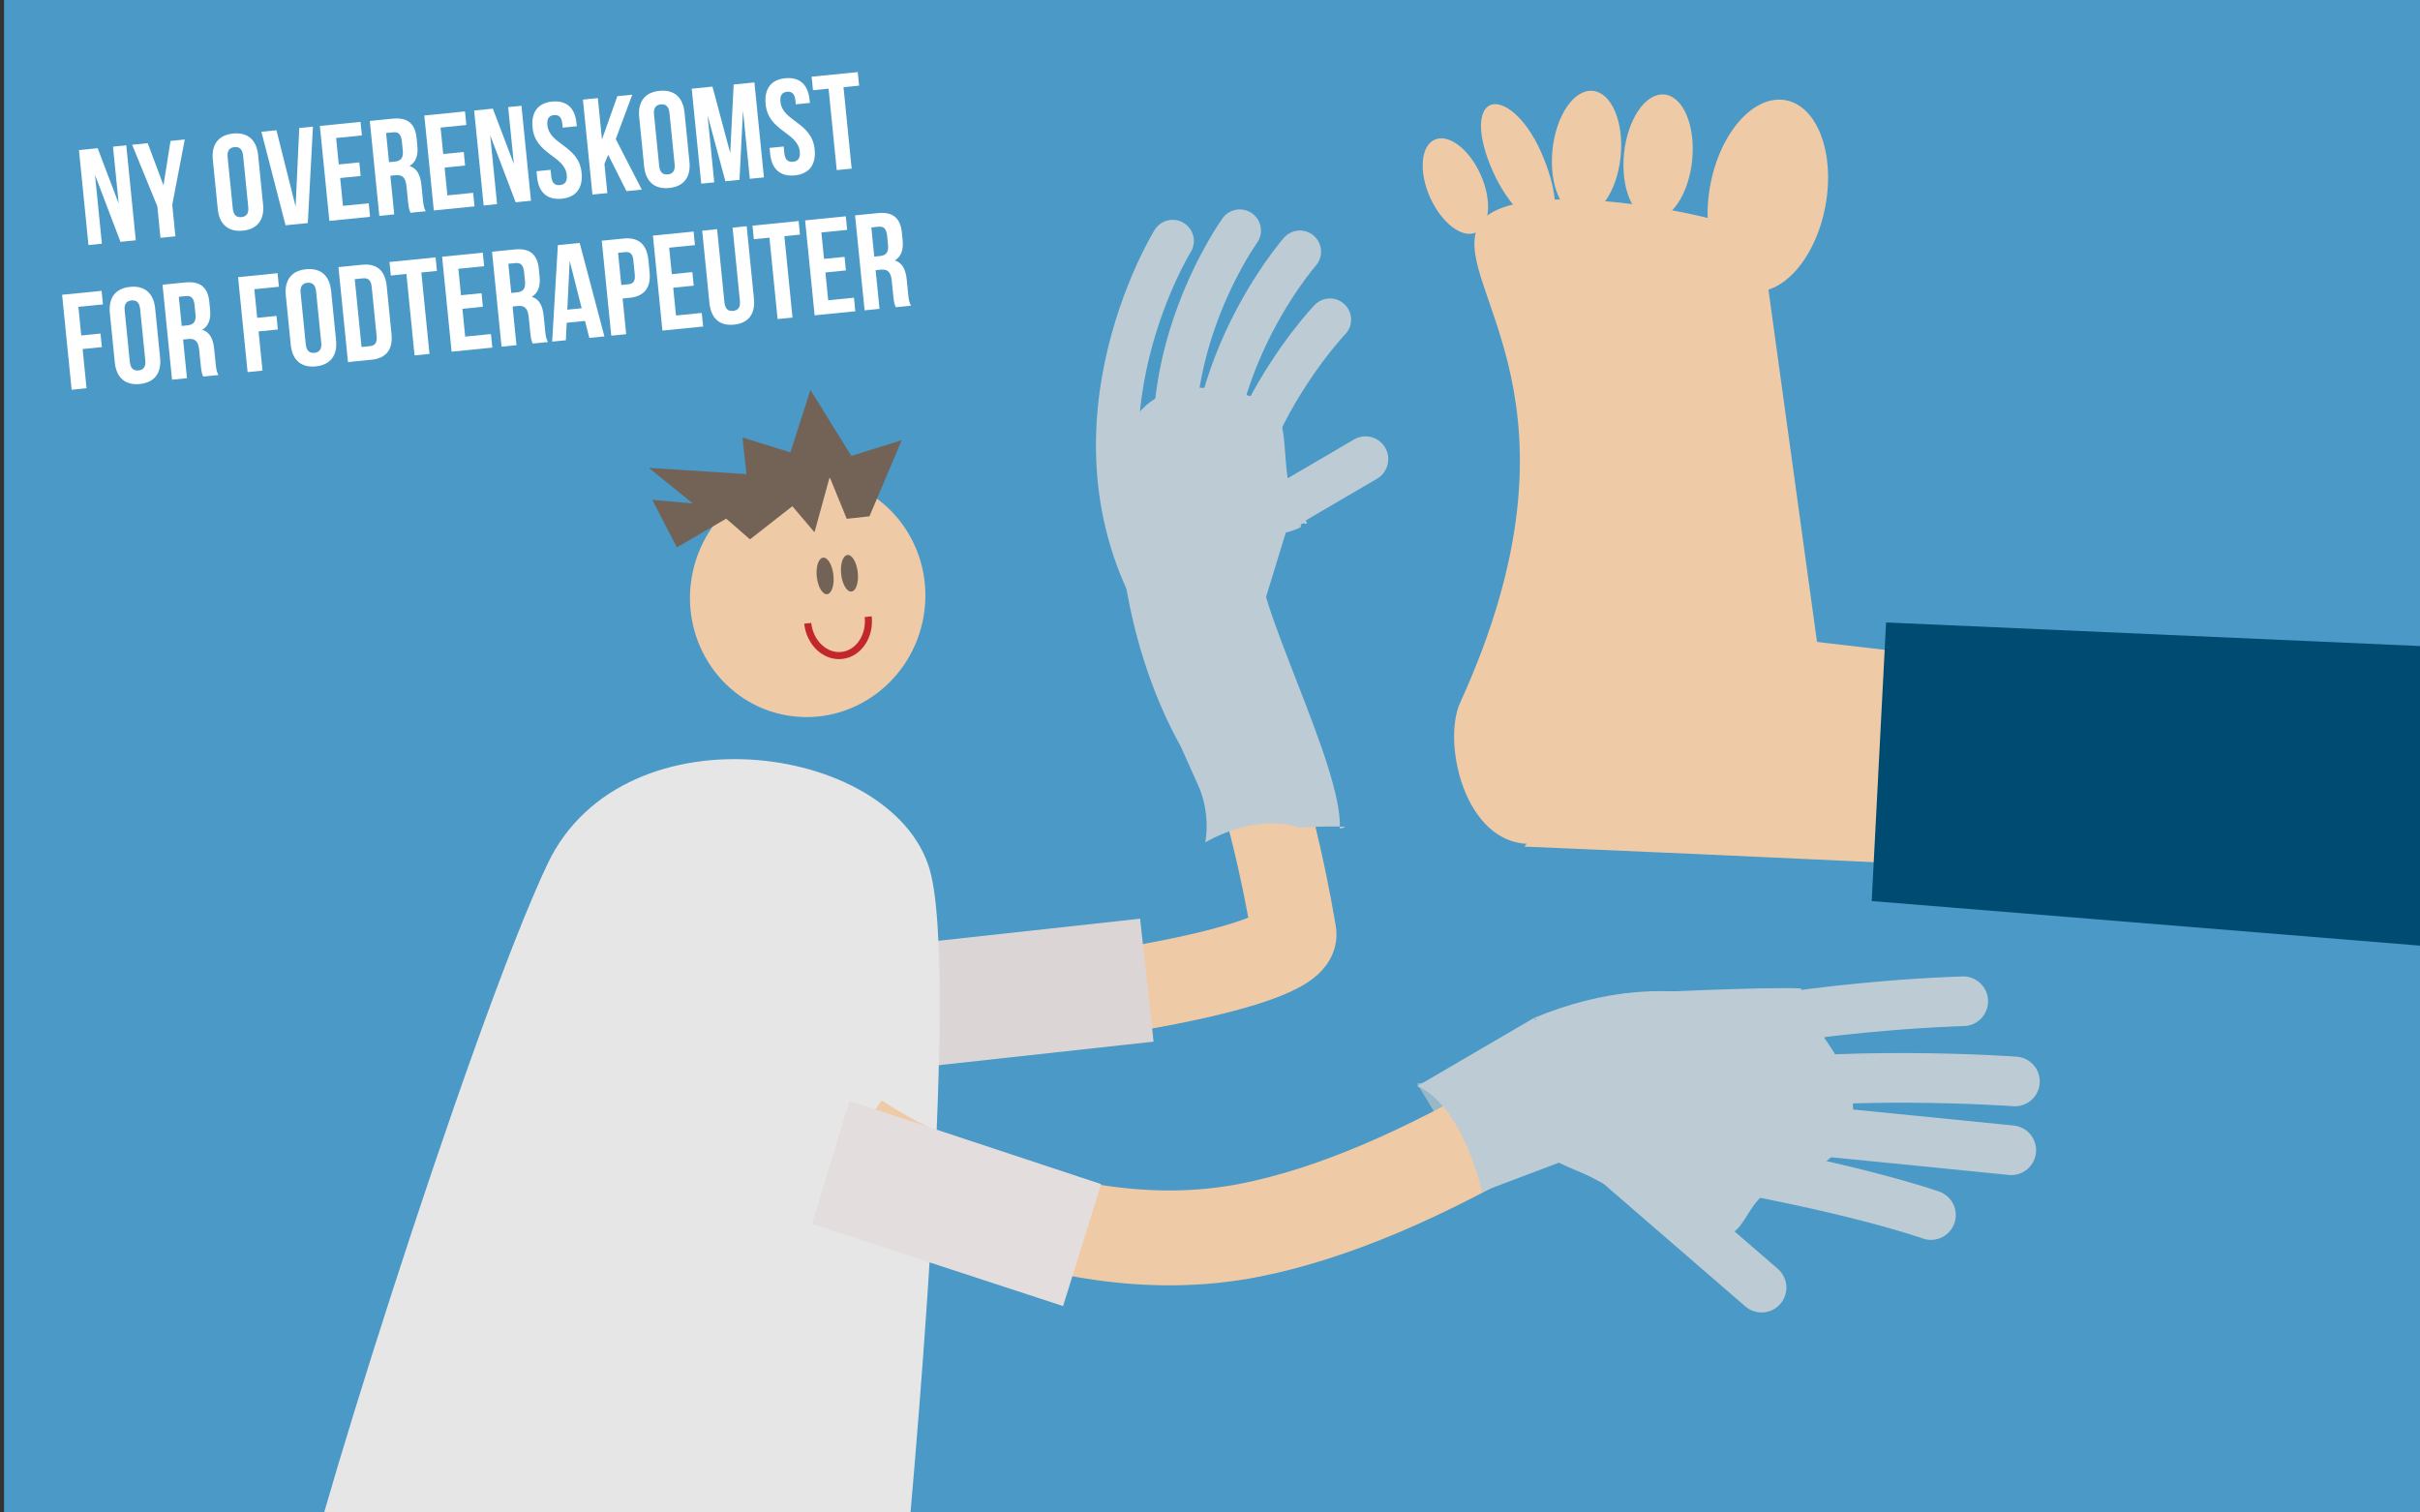 <?xml version="1.0" encoding="UTF-8"?><svg id="Lag_1" xmlns="http://www.w3.org/2000/svg" viewBox="0 0 1200 750"><rect x="0" y="0" width="1200" height="750" fill="#333333" stroke="none"/><defs><style>.cls-1{stroke-width:42px;}.cls-1,.cls-2,.cls-3,.cls-4,.cls-5,.cls-6{fill:none;stroke-miterlimit:10;}.cls-1,.cls-4{stroke:#efcaa6;}.cls-7{fill:#004b72;}.cls-7,.cls-8,.cls-9,.cls-10,.cls-11,.cls-12,.cls-13,.cls-14,.cls-15,.cls-16{stroke-width:0px;}.cls-2{stroke-width:21px;}.cls-2,.cls-3,.cls-5{stroke:#bdccd4;stroke-linecap:round;}.cls-8{fill:#736357;}.cls-9{fill:#efcaa6;}.cls-10{fill:#e6e6e6;}.cls-3{stroke-width:24.63px;}.cls-4{stroke-width:47.04px;}.cls-11{fill:#bdccd4;}.cls-12{fill:#4a99c6;}.cls-5{stroke-width:22.56px;}.cls-13{fill:#98b8c7;}.cls-14{fill:#e3dedd;}.cls-15{fill:#fff;}.cls-6{stroke:#c1272d;stroke-width:3.5px;}.cls-16{fill:#dbd6d5;}</style></defs><rect class="cls-12" x="2" y="-8" width="1200" height="802"/><path class="cls-1" d="M612.71,355.35s16.48,33.78,28.99,107.46c2.87,16.92-118.24,38.55-218.48,40.59"/><path class="cls-2" d="M614.77,114.34s-46.43,64.28-28.31,137.53"/><path class="cls-2" d="M581.5,119.5s-62,100,0,192"/><path class="cls-2" d="M644.58,124.8s-60.49,68.73-40.2,152.73"/><path class="cls-2" d="M659.47,158.5s-68.12,70.64-50.97,159"/><line class="cls-5" x1="677.11" y1="227.65" x2="615.36" y2="263.83"/><path class="cls-11" d="M664.37,410.84c1.61-31.42-44.93-116.79-39.51-135.76,3.72-13.03,10.44-8.51,20.1-13.65-.15-5.9,9.29,5.83-4.03-13.21-7.1-23.26,1.03-44.71-17-50.59-30.04-9.79-70.02-11.96-69.6,46.02.45,61.24,18.73,104.23,31.11,126.38,0,0,8.09,18.02,8.09,18.02,7.37,15.39,4.07,29.65,4.07,29.65,27.65-15.37,47.21-7.19,47.23-7.17.13-.63,31.27-1.35,19.54.29Z"/><path class="cls-11" d="M600.37,241.25c2.97.25,42.32,6.15,42.32,6.15l-24.02,78.4-18.3-84.55Z"/><rect class="cls-16" x="438.07" y="462.54" width="130.97" height="61.34" transform="translate(-50.67 57.71) rotate(-6.25)"/><ellipse class="cls-9" cx="400.52" cy="295.92" rx="59.75" ry="58.3" transform="translate(26.11 624.25) rotate(-77.71)"/><path class="cls-10" d="M147,806c-1.8-16.48,86.6-297.98,124.57-377.74,37.97-79.76,175.31-59.21,190.21,5.87,14.91,65.08-14.78,364.87-14.78,364.87l-300,7Z"/><ellipse class="cls-8" cx="409.12" cy="285.62" rx="4.14" ry="9.12" transform="translate(-28.64 46.2) rotate(-6.25)"/><ellipse class="cls-8" cx="421.2" cy="284.3" rx="4.14" ry="9.12" transform="translate(-28.43 47.51) rotate(-6.25)"/><path class="cls-6" d="M430.51,305.8c1.06,9.71-4.79,18.31-13.07,19.22s-15.86-6.23-16.92-15.94"/><path class="cls-9" d="M941.93,323.1l-101.06-11.81-84.98,108.52s161.15,6.75,216.98,10.03c55.82,3.28-30.95-106.74-30.95-106.74Z"/><path class="cls-9" d="M908.65,371.18c-54.09-24.76-61.08-108.65-48.48-153.92,18.4-66.12,16.81-89.97,13.15-99.75-3.18-2.22,2.09,3.1.38-.47-22.39-12.22-130.04-31.81-141.2-3.91-11.96,29.9,59.23,86.89-8.46,235.31-9.38,20.58,3.11,75,39.61,69.67,7.7-1.12,122.98-55.11,144.5-46.72l.5-.22Z"/><ellipse class="cls-9" cx="876.61" cy="96.99" rx="48.11" ry="29.01" transform="translate(618.7 940.39) rotate(-79.31)"/><ellipse class="cls-9" cx="822.18" cy="77.83" rx="31.13" ry="16.98" transform="translate(661.11 887.82) rotate(-84.16)"/><ellipse class="cls-9" cx="786.7" cy="76.02" rx="31.13" ry="16.98" transform="translate(631.04 850.91) rotate(-84.16)"/><path class="cls-9" d="M764.1,75.25c7.87,17.66,9.37,34.16,3.34,36.85-6.03,2.69-19.31-9.45-27.18-27.12-7.87-17.66-7.37-30.16-1.34-32.85s17.31,5.45,25.18,23.12Z"/><ellipse class="cls-9" cx="721.69" cy="92.32" rx="13.75" ry="25.2" transform="translate(24.94 301.84) rotate(-24.03)"/><polygon class="cls-7" points="935.25 308.66 928.12 446.81 1303 477.29 1283.83 324.05 935.25 308.66"/><polygon class="cls-9" points="871.82 403.5 903.01 332.95 873.32 117.51 818.03 239.44 871.82 403.5"/><polyline class="cls-13" points="777.19 528.9 702.67 537.3 735.23 590.99 777.19 528.9"/><path class="cls-11" d="M723.15,544.38s24.85,22.5,61.16,37.16c12.1,4.89,50.53,29.44,64.69,31.46,18.87,2.69,14.07-18.7,34.53-25.77,51.15-17.67,36.8-52.16,18.84-75.55-10.77-14.03-99.26,3.96-126.83-5.68-27.57-9.63-52.39,38.38-52.39,38.38Z"/><path class="cls-3" d="M997.32,570.37s-71.39-7.2-142.54-14.09"/><path class="cls-3" d="M957.5,602.5s-39-14-121.22-27.72"/><path class="cls-3" d="M843.15,541.65c68-11.88,155.99-5.39,155.99-5.39"/><path class="cls-3" d="M973.5,496.5s-81.74,1.87-158.8,21.46"/><line class="cls-3" x1="873.5" y1="638.5" x2="789.98" y2="566.24"/><path class="cls-4" d="M423.86,565.06s94.67,64.94,195.88,44.97c40.19-7.93,86.27-27.39,139.89-59.27"/><path class="cls-11" d="M900.04,526.13l-2.05,7.62-10.13,37.64-64.29-1.76-8.66-51.51s57.1-22.66,93.17-12.16"/><path class="cls-11" d="M789.88,547.39l-29.25-42.61-57.97,33.87s20.2,5.33,32.33,52.25l38.2-14.44"/><path class="cls-11" d="M831.56,556.14l46.08-52.19s-46.04-28.63-117,.82l70.93,51.37Z"/><path class="cls-11" d="M831.56,556.14l-26.56-63.48s73.72-3.59,88.2-2.48l.13,19.3-15.7-5.53-46.08,52.19Z"/><polygon class="cls-14" points="527.15 647.65 402.67 606.9 421.2 545.86 545.99 587.16 527.15 647.65"/><polygon class="cls-8" points="431.14 256.02 447.15 218.27 422.16 226.08 401.86 193.34 391.95 224.32 368.16 216.94 370.15 235.1 321.71 232 343.57 249.66 323.44 247.86 335.65 271.42 360.09 257.19 371.91 267.45 392.9 251.01 403.88 263.95 411.41 236.58 419.87 257.26 431.14 256.02"/><path class="cls-15" d="M47.11,86.73l3.42,34.11-6.66.67-4.72-47.09,9.28-.93,10.42,27.43-2.82-28.19,6.59-.66,4.72,47.09-7.6.76-12.63-33.19Z"/><path class="cls-15" d="M78.02,102.32l-12.5-30.55,7.74-.77,7.8,20.9,3.5-22.03,7.06-.71-6.2,32.42,1.56,15.61-7.4.74-1.56-15.61Z"/><path class="cls-15" d="M105.53,79.18c-.75-7.53,2.78-12.24,10.05-12.96,7.27-.73,11.67,3.18,12.42,10.71l2.45,24.49c.75,7.53-2.78,12.24-10.05,12.96s-11.67-3.18-12.42-10.71l-2.45-24.49ZM115.43,103.4c.34,3.36,1.94,4.49,4.3,4.26,2.35-.24,3.71-1.66,3.37-5.03l-2.55-25.43c-.34-3.36-1.95-4.49-4.3-4.26-2.35.24-3.71,1.66-3.37,5.03l2.55,25.43Z"/><path class="cls-15" d="M146.59,102.45l1.8-38.98,6.79-.68-2.55,47.82-11.03,1.1-11.98-46.37,7.47-.75,9.5,37.85Z"/><path class="cls-15" d="M168.01,81.55l10.16-1.02.67,6.73-10.16,1.02,1.38,13.79,12.78-1.28.67,6.73-20.18,2.02-4.72-47.09,20.18-2.02.67,6.73-12.78,1.28,1.31,13.12Z"/><path class="cls-15" d="M203.56,105.51c-.52-1.17-.87-1.88-1.25-5.72l-.74-7.4c-.44-4.37-2.08-5.84-5.44-5.5l-2.56.26,1.92,19.17-7.4.74-4.72-47.09,11.17-1.12c7.67-.77,11.32,2.47,12.05,9.73l.37,3.7c.48,4.84-.75,8.16-3.89,10.04,3.85,1.18,5.42,4.62,5.91,9.53l.73,7.26c.23,2.29.47,3.96,1.38,5.64l-7.53.75ZM191.45,65.96l1.45,14.46,2.89-.29c2.76-.28,4.32-1.66,3.94-5.42l-.46-4.64c-.34-3.36-1.63-4.73-4.25-4.47l-3.57.36Z"/><path class="cls-15" d="M219.8,76.37l10.16-1.02.67,6.73-10.16,1.02,1.38,13.79,12.78-1.28.67,6.73-20.18,2.02-4.72-47.09,20.18-2.02.67,6.73-12.78,1.28,1.31,13.12Z"/><path class="cls-15" d="M243.07,67.11l3.42,34.11-6.66.67-4.72-47.09,9.28-.93,10.42,27.43-2.82-28.19,6.59-.66,4.72,47.09-7.6.76-12.63-33.19Z"/><path class="cls-15" d="M273.8,50.37c7.2-.72,11.33,3.21,12.08,10.75l.15,1.48-7,.7-.2-1.95c-.34-3.36-1.81-4.51-4.16-4.27-2.35.24-3.57,1.65-3.24,5.01.97,9.69,15.62,10.06,16.96,23.51.75,7.53-2.58,12.22-9.85,12.94-7.27.73-11.46-3.2-12.22-10.74l-.29-2.89,7-.7.34,3.36c.34,3.36,1.94,4.43,4.29,4.19,2.35-.24,3.71-1.6,3.38-4.96-.97-9.69-15.62-10.05-16.96-23.51-.75-7.53,2.51-12.21,9.71-12.93Z"/><path class="cls-15" d="M301.58,76.74l-1.86,4.54,1.45,14.46-7.4.74-4.72-47.09,7.4-.74,2.05,20.52,7.63-21.49,7.4-.74-8.19,22.02,12.91,25.07-7.6.76-9.08-18.05Z"/><path class="cls-15" d="M316.96,58.01c-.75-7.53,2.78-12.24,10.05-12.96,7.27-.73,11.67,3.18,12.42,10.72l2.45,24.49c.75,7.53-2.78,12.24-10.05,12.96-7.27.73-11.67-3.18-12.42-10.71l-2.45-24.49ZM326.86,82.23c.34,3.36,1.94,4.49,4.3,4.26,2.35-.23,3.71-1.66,3.37-5.03l-2.55-25.43c-.34-3.36-1.95-4.49-4.3-4.26-2.35.24-3.71,1.66-3.37,5.03l2.55,25.43Z"/><path class="cls-15" d="M362.1,75.84l1.7-33.94,10.29-1.03,4.72,47.09-7,.7-3.38-33.77-1.73,34.28-7,.7-8.85-32.75,3.33,33.3-6.46.65-4.72-47.09,10.29-1.03,8.8,32.89Z"/><path class="cls-15" d="M389.37,38.8c7.2-.72,11.33,3.21,12.08,10.75l.15,1.48-7,.7-.2-1.95c-.34-3.37-1.81-4.51-4.16-4.27-2.35.24-3.57,1.65-3.24,5.01.97,9.69,15.62,10.06,16.96,23.51.75,7.53-2.58,12.22-9.85,12.94-7.27.73-11.46-3.2-12.22-10.73l-.29-2.89,7-.7.34,3.36c.34,3.36,1.94,4.43,4.29,4.19,2.35-.24,3.71-1.59,3.38-4.96-.97-9.69-15.62-10.06-16.96-23.51-.75-7.53,2.51-12.21,9.71-12.93Z"/><path class="cls-15" d="M402.47,38.03l22.87-2.29.67,6.73-7.74.77,4.04,40.37-7.4.74-4.04-40.37-7.74.77-.67-6.73Z"/><path class="cls-15" d="M40.3,166.35l9.55-.96.67,6.73-9.55.96,1.95,19.44-7.4.74-4.72-47.09,19.58-1.96.67,6.73-12.18,1.22,1.42,14.2Z"/><path class="cls-15" d="M54.47,155.21c-.75-7.54,2.78-12.24,10.05-12.96,7.27-.73,11.67,3.18,12.42,10.71l2.45,24.49c.75,7.54-2.78,12.24-10.05,12.97s-11.67-3.18-12.42-10.72l-2.45-24.49ZM64.37,179.43c.34,3.36,1.94,4.49,4.3,4.26,2.35-.24,3.71-1.66,3.37-5.03l-2.55-25.43c-.34-3.36-1.95-4.49-4.3-4.26-2.35.24-3.71,1.66-3.37,5.03l2.55,25.43Z"/><path class="cls-15" d="M100.78,186.72c-.52-1.17-.87-1.88-1.25-5.72l-.74-7.4c-.44-4.37-2.08-5.84-5.44-5.5l-2.56.26,1.92,19.17-7.4.74-4.72-47.09,11.17-1.12c7.67-.77,11.32,2.47,12.05,9.73l.37,3.7c.48,4.84-.75,8.16-3.89,10.04,3.85,1.18,5.42,4.62,5.92,9.53l.73,7.27c.23,2.29.46,3.96,1.38,5.64l-7.53.75ZM88.66,147.17l1.45,14.46,2.89-.29c2.76-.28,4.32-1.66,3.94-5.42l-.46-4.64c-.34-3.36-1.63-4.73-4.25-4.47l-3.57.36Z"/><path class="cls-15" d="M127.55,157.61l9.55-.96.67,6.73-9.55.96,1.95,19.44-7.4.74-4.72-47.09,19.58-1.96.67,6.73-12.18,1.22,1.42,14.2Z"/><path class="cls-15" d="M141.72,146.47c-.75-7.54,2.78-12.24,10.05-12.96,7.27-.73,11.67,3.18,12.42,10.71l2.45,24.49c.75,7.54-2.78,12.24-10.05,12.97-7.27.73-11.67-3.18-12.42-10.72l-2.45-24.49ZM151.62,170.69c.34,3.36,1.94,4.49,4.3,4.26,2.35-.24,3.71-1.66,3.37-5.03l-2.55-25.43c-.34-3.36-1.95-4.49-4.3-4.26-2.35.24-3.71,1.66-3.37,5.03l2.55,25.43Z"/><path class="cls-15" d="M167.84,132.45l11.71-1.17c7.4-.74,11.44,3,12.2,10.53l2.38,23.82c.75,7.54-2.47,12-9.87,12.74l-11.71,1.17-4.72-47.09ZM175.91,138.43l3.37,33.64,4.17-.42c2.35-.24,3.65-1.59,3.31-4.95l-2.45-24.49c-.34-3.36-1.87-4.43-4.23-4.2l-4.17.42Z"/><path class="cls-15" d="M193.13,129.91l22.87-2.29.67,6.73-7.74.77,4.04,40.37-7.4.74-4.04-40.37-7.74.77-.67-6.73Z"/><path class="cls-15" d="M228.62,146.4l10.16-1.02.67,6.73-10.16,1.02,1.38,13.79,12.78-1.28.67,6.73-20.18,2.02-4.72-47.09,20.18-2.02.67,6.73-12.78,1.28,1.31,13.12Z"/><path class="cls-15" d="M264.17,170.36c-.52-1.17-.87-1.88-1.25-5.72l-.74-7.4c-.44-4.37-2.08-5.84-5.44-5.5l-2.56.26,1.92,19.17-7.4.74-4.72-47.09,11.17-1.12c7.67-.77,11.32,2.47,12.05,9.73l.37,3.7c.48,4.84-.75,8.16-3.89,10.04,3.85,1.18,5.42,4.62,5.92,9.53l.73,7.27c.23,2.29.46,3.96,1.38,5.64l-7.53.75ZM252.06,130.81l1.45,14.46,2.89-.29c2.76-.28,4.32-1.66,3.94-5.42l-.46-4.64c-.34-3.36-1.63-4.73-4.25-4.47l-3.57.36Z"/><path class="cls-15" d="M299.69,166.81l-7.47.75-2.13-8.42-9.08.91-.42,8.67-6.79.68,2.82-47.85,10.83-1.08,12.25,46.34ZM281.31,153.56l7.13-.71-5.95-23.46-1.18,24.17Z"/><path class="cls-15" d="M321.5,128.81l.61,6.12c.75,7.53-2.47,12-9.87,12.74l-3.5.35,1.77,17.69-7.4.74-4.72-47.09,10.9-1.09c7.4-.74,11.44,3,12.2,10.53ZM306.48,125.36l1.6,15.95,3.5-.35c2.35-.24,3.52-1.44,3.19-4.81l-.71-7.06c-.34-3.36-1.72-4.31-4.08-4.08l-3.5.35Z"/><path class="cls-15" d="M333.16,135.94l10.16-1.02.67,6.73-10.16,1.02,1.38,13.79,12.78-1.28.67,6.73-20.18,2.02-4.72-47.09,20.18-2.02.67,6.73-12.78,1.28,1.31,13.12Z"/><path class="cls-15" d="M355.59,113.64l3.64,36.33c.34,3.36,1.94,4.42,4.29,4.19,2.35-.24,3.71-1.59,3.38-4.96l-3.64-36.33,7-.7,3.59,35.86c.75,7.54-2.58,12.22-9.85,12.95-7.27.73-11.46-3.2-12.22-10.74l-3.59-35.86,7.4-.74Z"/><path class="cls-15" d="M373.14,111.89l22.87-2.29.67,6.73-7.74.78,4.04,40.37-7.4.74-4.04-40.37-7.74.78-.67-6.73Z"/><path class="cls-15" d="M408.63,128.38l10.16-1.02.67,6.73-10.16,1.02,1.38,13.79,12.78-1.28.67,6.73-20.18,2.02-4.72-47.09,20.18-2.02.67,6.73-12.78,1.28,1.31,13.12Z"/><path class="cls-15" d="M444.19,152.34c-.52-1.17-.87-1.88-1.25-5.72l-.74-7.4c-.44-4.37-2.08-5.84-5.44-5.5l-2.56.26,1.92,19.17-7.4.74-4.72-47.09,11.17-1.12c7.67-.77,11.32,2.47,12.05,9.73l.37,3.7c.48,4.84-.75,8.16-3.89,10.04,3.85,1.18,5.42,4.62,5.92,9.53l.73,7.27c.23,2.29.46,3.96,1.38,5.64l-7.53.75ZM432.07,112.78l1.45,14.46,2.89-.29c2.76-.28,4.32-1.66,3.94-5.42l-.46-4.64c-.34-3.36-1.63-4.73-4.25-4.47l-3.57.36Z"/></svg>